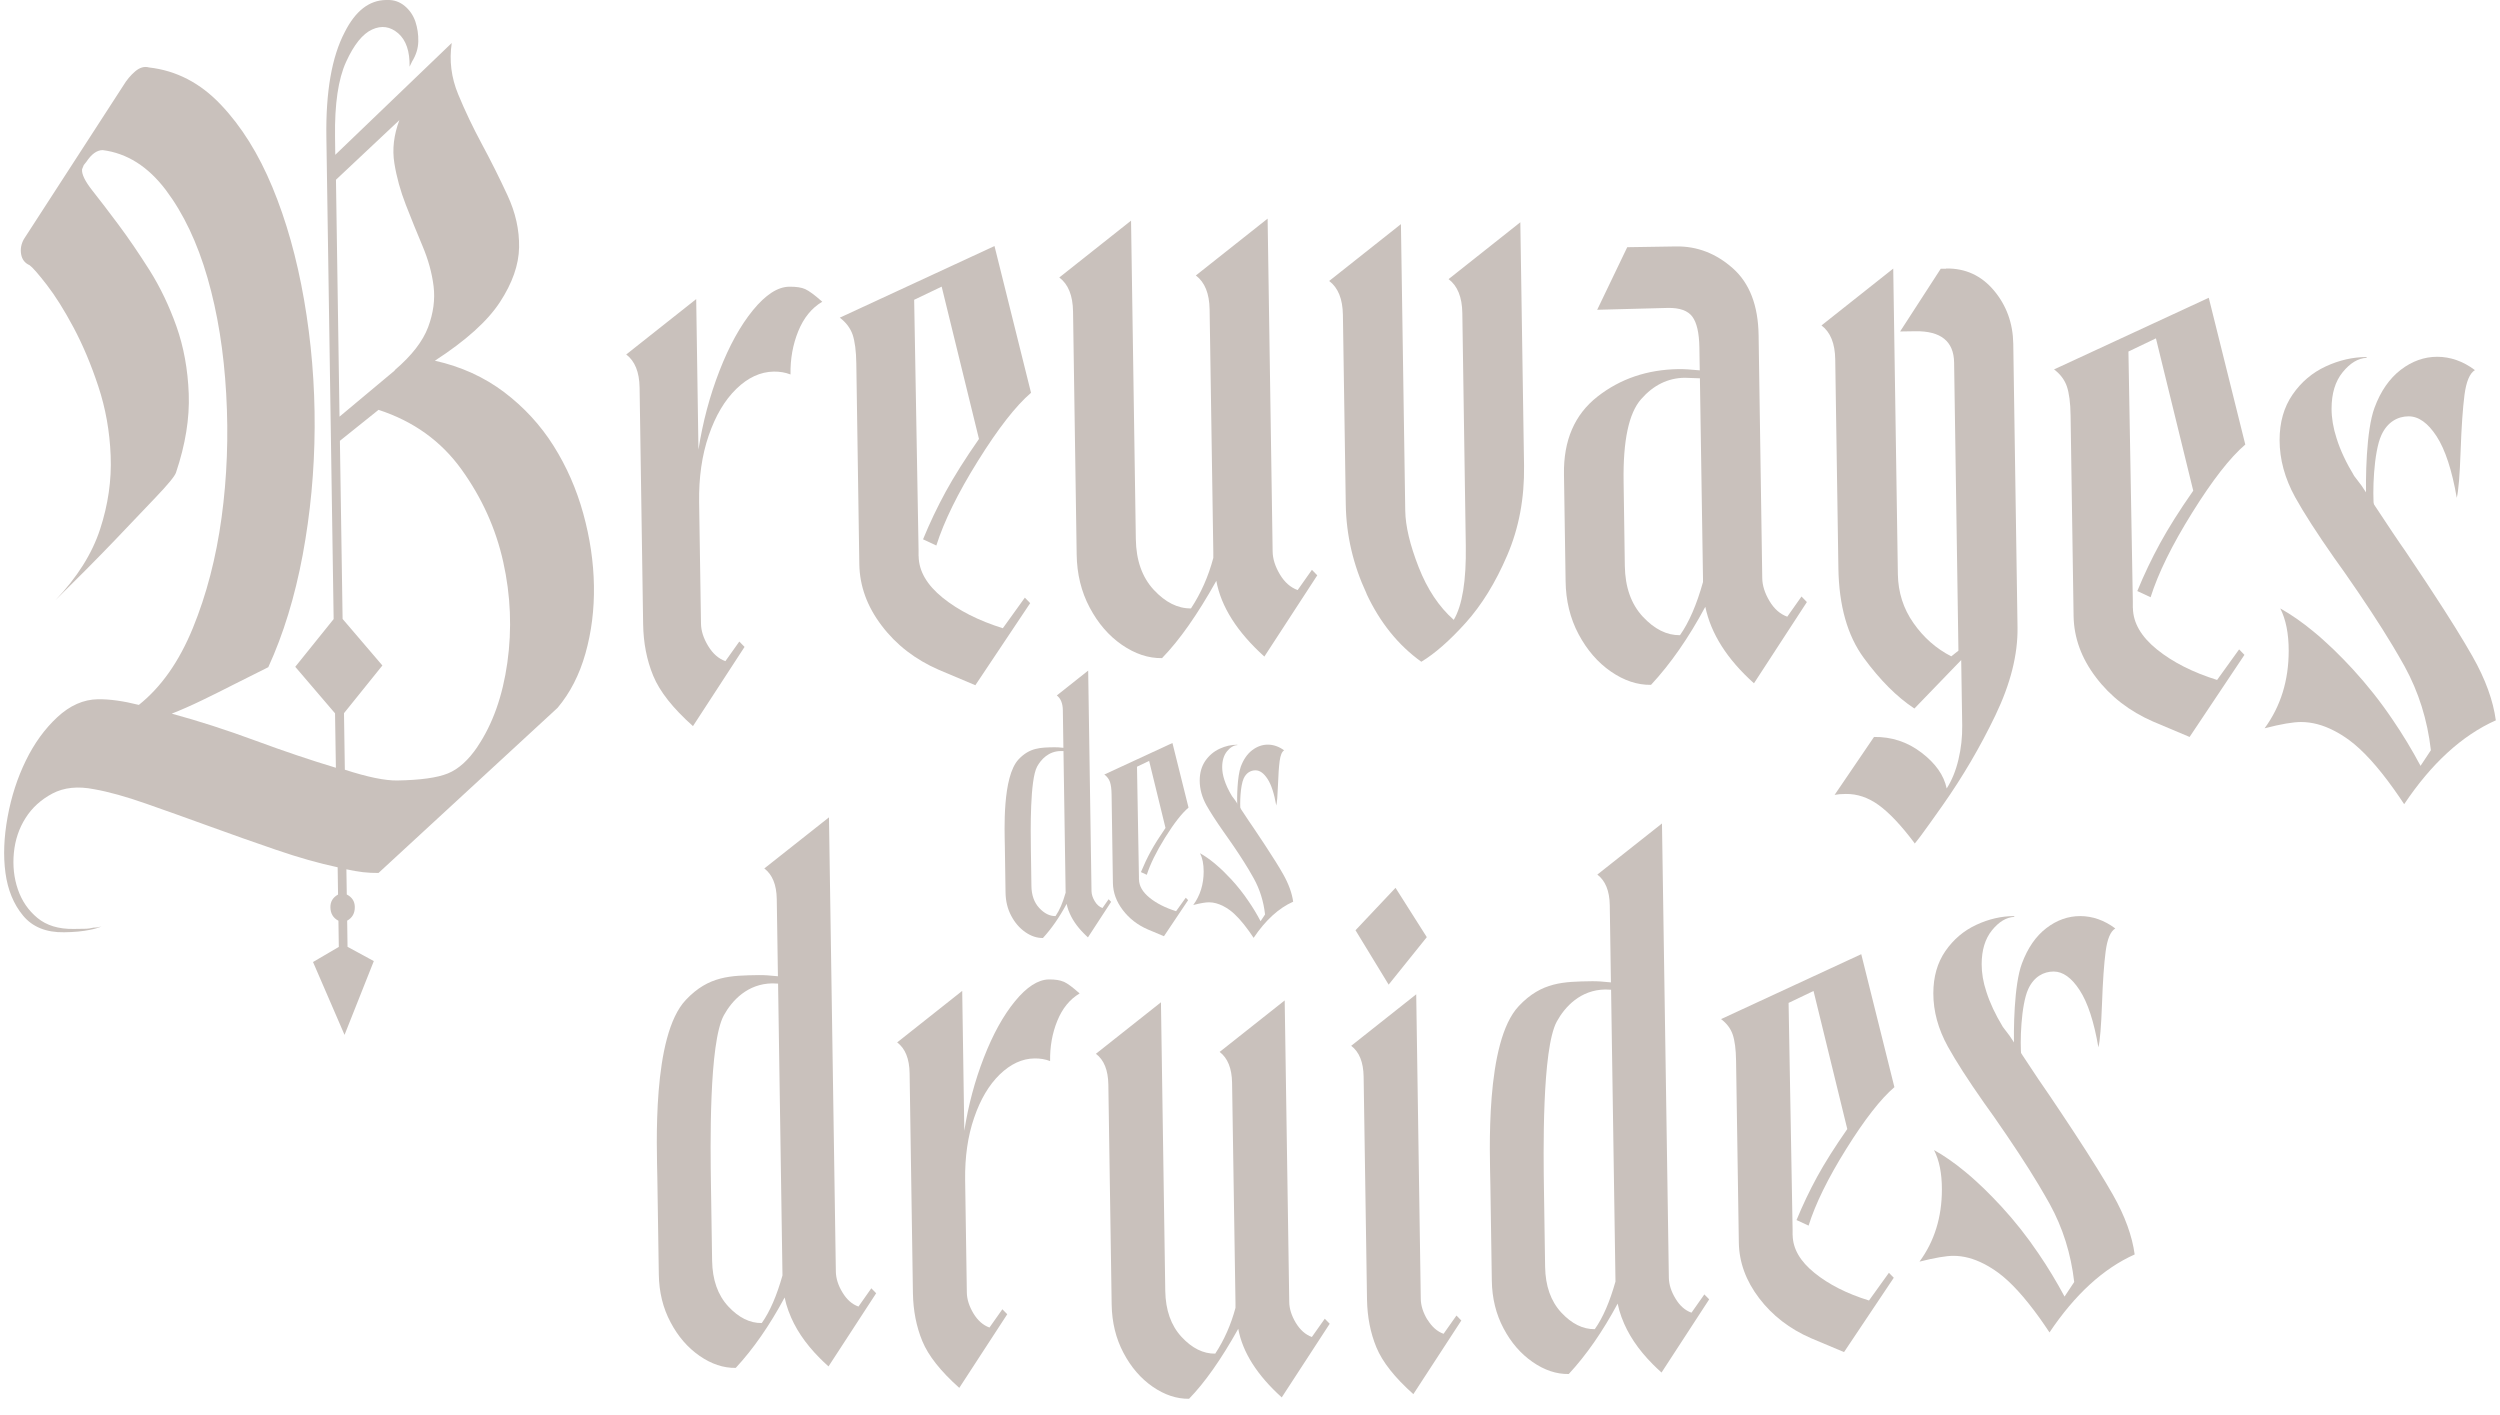<svg width="129" height="73" viewBox="0 0 129 73" fill="none" xmlns="http://www.w3.org/2000/svg">
<path d="M87.939 66.799L87.281 67.734C86.95 67.618 86.675 67.374 86.456 67.007C86.233 66.643 86.121 66.283 86.113 65.94L85.758 42.491L82.423 45.128C82.837 45.444 83.052 45.967 83.064 46.706L83.124 50.691C82.71 50.647 82.387 50.627 82.14 50.631C80.689 50.655 79.553 50.659 78.373 51.909C76.616 53.764 76.879 59.534 76.903 61.116L76.978 66.076C76.99 66.987 77.194 67.814 77.584 68.545C77.971 69.28 78.473 69.856 79.083 70.279C79.689 70.699 80.314 70.911 80.948 70.899C81.853 69.924 82.694 68.713 83.471 67.266C83.519 67.502 83.586 67.738 83.67 67.966C83.674 67.974 83.678 67.986 83.682 67.994C83.989 68.829 84.523 69.632 85.288 70.399C85.352 70.467 85.42 70.527 85.484 70.591C85.563 70.671 85.647 70.743 85.735 70.823L88.194 67.046L87.943 66.791L87.939 66.799ZM83.359 66.127C83.064 67.17 82.714 67.99 82.291 68.585C81.677 68.593 81.1 68.305 80.561 67.726C80.019 67.138 79.744 66.355 79.728 65.368L79.669 61.448C79.641 59.55 79.557 54.123 80.334 52.705C80.753 51.945 81.554 51.074 82.837 51.058L83.132 51.07L83.359 66.131V66.127Z" fill="#C9C1BC"/>
<path d="M44.955 66.483L44.297 67.418C43.967 67.302 43.692 67.058 43.472 66.691C43.249 66.327 43.138 65.968 43.13 65.624L42.775 42.175L39.439 44.812C39.854 45.128 40.069 45.651 40.081 46.391L40.141 50.375C39.726 50.331 39.403 50.311 39.156 50.315C37.706 50.339 36.57 50.343 35.39 51.594C33.632 53.448 33.895 59.218 33.919 60.801L33.995 65.76C34.007 66.671 34.21 67.498 34.601 68.229C34.987 68.965 35.49 69.54 36.099 69.964C36.705 70.383 37.331 70.595 37.965 70.583C38.869 69.608 39.71 68.397 40.487 66.951C40.535 67.186 40.603 67.422 40.687 67.65C40.691 67.658 40.695 67.67 40.699 67.678C41.005 68.513 41.539 69.316 42.305 70.084C42.368 70.151 42.436 70.211 42.5 70.275C42.58 70.355 42.663 70.427 42.751 70.507L45.21 66.731L44.959 66.475L44.955 66.483ZM40.376 65.812C40.081 66.855 39.73 67.674 39.308 68.269C38.694 68.277 38.116 67.99 37.578 67.41C37.036 66.823 36.761 66.04 36.745 65.052L36.685 61.132C36.657 59.234 36.574 53.807 37.351 52.389C37.769 51.63 38.57 50.758 39.854 50.742L40.149 50.755L40.376 65.816V65.812Z" fill="#C9C1BC"/>
<path d="M54.895 50.659C55.082 50.743 55.353 50.943 55.708 51.262C55.198 51.566 54.815 52.037 54.556 52.677C54.297 53.312 54.174 54.003 54.185 54.751C53.938 54.655 53.667 54.611 53.38 54.615C52.743 54.623 52.145 54.903 51.587 55.442C51.029 55.986 50.587 56.729 50.264 57.68C49.937 58.627 49.786 59.698 49.801 60.889L49.889 66.695C49.893 67.043 50.009 67.402 50.228 67.77C50.451 68.138 50.726 68.381 51.057 68.501L51.722 67.558L51.974 67.814L49.499 71.614C48.538 70.759 47.904 69.956 47.593 69.204C47.283 68.453 47.123 67.63 47.107 66.735L46.936 55.378C46.924 54.635 46.713 54.103 46.294 53.788L49.65 51.13L49.758 58.351C49.965 57.032 50.3 55.774 50.766 54.575C51.232 53.376 51.766 52.405 52.372 51.666C52.978 50.926 53.56 50.551 54.114 50.539C54.441 50.535 54.7 50.575 54.887 50.659H54.895Z" fill="#C9C1BC"/>
<path d="M68.362 68.05L68.613 68.305L66.138 72.106C64.867 70.959 64.117 69.78 63.894 68.565C63.013 70.144 62.164 71.346 61.355 72.177C60.718 72.186 60.092 71.978 59.478 71.554C58.864 71.13 58.362 70.547 57.972 69.808C57.581 69.069 57.378 68.241 57.362 67.322L57.191 55.965C57.179 55.222 56.967 54.691 56.549 54.375L59.905 51.718L60.128 66.611C60.144 67.602 60.423 68.393 60.965 68.981C61.507 69.568 62.089 69.856 62.706 69.848C63.169 69.144 63.516 68.357 63.751 67.486V67.226L63.575 55.87C63.563 55.126 63.348 54.595 62.934 54.279L66.29 51.622L66.525 67.182C66.529 67.53 66.644 67.89 66.863 68.257C67.087 68.625 67.362 68.869 67.692 68.989L68.358 68.046L68.362 68.05Z" fill="#C9C1BC"/>
<path d="M73.659 68.094C73.882 68.461 74.157 68.705 74.488 68.825L75.153 67.882L75.404 68.138L72.929 71.938C71.969 71.083 71.335 70.279 71.024 69.528C70.713 68.777 70.554 67.954 70.538 67.059L70.363 55.554C70.351 54.811 70.139 54.279 69.721 53.964L73.077 51.306L73.312 67.019C73.316 67.366 73.431 67.726 73.651 68.094H73.659ZM73.623 48.357L71.654 50.807L69.944 48.001L72.009 45.812L73.623 48.357Z" fill="#C9C1BC"/>
<path d="M92.502 63.742C92.514 64.437 92.889 65.085 93.626 65.68C94.363 66.279 95.304 66.755 96.44 67.106L97.468 65.676L97.719 65.932L95.152 69.768L93.443 69.049C92.343 68.569 91.454 67.882 90.772 66.987C90.091 66.091 89.74 65.136 89.724 64.118L89.581 54.735C89.573 54.139 89.513 53.688 89.405 53.376C89.298 53.068 89.098 52.805 88.807 52.585L96.041 49.236L97.751 56.097C97.041 56.705 96.213 57.768 95.268 59.282C94.323 60.797 93.674 62.119 93.323 63.242L92.701 62.955C93.02 62.179 93.375 61.436 93.765 60.721C94.156 60.005 94.674 59.186 95.32 58.259L93.578 51.134L92.291 51.75L92.498 63.438V63.738L92.502 63.742Z" fill="#C9C1BC"/>
<path d="M57.206 46.399L56.888 46.854C56.728 46.798 56.593 46.679 56.489 46.503C56.382 46.327 56.326 46.151 56.322 45.987L56.15 34.602L54.532 35.885C54.731 36.037 54.839 36.293 54.843 36.652L54.871 38.587C54.672 38.566 54.512 38.554 54.393 38.559C53.687 38.571 53.137 38.575 52.563 39.178C51.711 40.081 51.838 42.882 51.85 43.65L51.886 46.059C51.894 46.503 51.989 46.902 52.181 47.258C52.368 47.614 52.611 47.893 52.91 48.101C53.205 48.305 53.508 48.405 53.815 48.401C54.253 47.925 54.66 47.342 55.038 46.639C55.062 46.755 55.094 46.866 55.134 46.978C55.134 46.982 55.138 46.99 55.142 46.994C55.294 47.402 55.553 47.789 55.923 48.161C55.955 48.193 55.987 48.225 56.019 48.257C56.059 48.297 56.099 48.329 56.138 48.369L57.334 46.535L57.215 46.411L57.206 46.399ZM54.983 46.075C54.839 46.583 54.668 46.978 54.465 47.27C54.166 47.274 53.887 47.134 53.623 46.85C53.361 46.567 53.225 46.183 53.221 45.703L53.193 43.797C53.181 42.874 53.141 40.241 53.516 39.554C53.719 39.186 54.106 38.762 54.731 38.754H54.875L54.987 46.075H54.983Z" fill="#C9C1BC"/>
<path d="M58.773 45.38C58.777 45.72 58.96 46.031 59.319 46.323C59.678 46.615 60.132 46.843 60.686 47.018L61.184 46.323L61.308 46.447L60.06 48.309L59.231 47.961C58.697 47.73 58.267 47.394 57.936 46.958C57.605 46.523 57.434 46.059 57.426 45.564L57.358 41.008C57.354 40.721 57.326 40.501 57.274 40.349C57.222 40.201 57.127 40.069 56.983 39.965L60.498 38.339L61.328 41.672C60.981 41.967 60.578 42.483 60.12 43.218C59.662 43.953 59.347 44.597 59.175 45.14L58.872 45C59.028 44.625 59.199 44.261 59.387 43.917C59.578 43.57 59.829 43.174 60.14 42.722L59.295 39.262L58.669 39.562L58.769 45.24V45.384L58.773 45.38Z" fill="#C9C1BC"/>
<path d="M22.449 18.614C23.8 18.918 24.988 19.461 26.016 20.236C27.044 21.016 27.893 21.939 28.567 23.01C29.24 24.081 29.75 25.244 30.097 26.502C30.444 27.761 30.627 29 30.647 30.227C30.667 31.453 30.52 32.616 30.209 33.719C29.898 34.822 29.416 35.757 28.77 36.525L19.532 45.044H19.488C19.249 45.048 18.994 45.032 18.727 45.004C18.456 44.972 18.173 44.92 17.874 44.856L17.894 46.155C18.165 46.295 18.304 46.507 18.308 46.798C18.312 47.122 18.181 47.358 17.914 47.506L17.933 48.856L19.289 49.592L17.778 53.4L16.152 49.64L17.483 48.86L17.463 47.51C17.192 47.37 17.053 47.138 17.049 46.814C17.045 46.527 17.176 46.307 17.443 46.159L17.423 44.752C16.463 44.549 15.407 44.249 14.251 43.853C13.095 43.458 11.943 43.05 10.803 42.635C9.66 42.219 8.572 41.831 7.535 41.468C6.499 41.104 5.606 40.856 4.857 40.724C4.016 40.557 3.303 40.633 2.709 40.944C2.115 41.26 1.653 41.679 1.318 42.211C0.983 42.738 0.78 43.338 0.716 44.005C0.652 44.672 0.72 45.304 0.923 45.895C1.127 46.487 1.462 46.978 1.932 47.366C2.402 47.754 3.024 47.945 3.801 47.933C4.008 47.933 4.196 47.925 4.363 47.925C4.53 47.925 4.682 47.901 4.833 47.865C4.981 47.865 5.116 47.841 5.236 47.806C5.056 47.881 4.865 47.937 4.654 47.977C4.475 48.017 4.267 48.045 4.028 48.069C3.789 48.089 3.55 48.105 3.311 48.105C2.386 48.121 1.677 47.833 1.19 47.246C0.704 46.659 0.401 45.923 0.282 45.044C0.162 44.161 0.202 43.198 0.393 42.151C0.585 41.1 0.9 40.133 1.334 39.246C1.768 38.355 2.31 37.608 2.96 37.004C3.61 36.401 4.307 36.093 5.052 36.081C5.65 36.073 6.352 36.169 7.165 36.373C8.317 35.454 9.245 34.135 9.951 32.409C10.656 30.686 11.15 28.784 11.433 26.71C11.716 24.632 11.796 22.506 11.672 20.325C11.549 18.147 11.23 16.149 10.708 14.338C10.186 12.528 9.468 11.014 8.556 9.803C7.639 8.592 6.555 7.905 5.296 7.745C4.997 7.749 4.718 7.953 4.455 8.352L4.323 8.516L4.235 8.732C4.207 8.984 4.387 9.351 4.765 9.831C5.144 10.31 5.594 10.898 6.113 11.593C6.631 12.288 7.165 13.072 7.719 13.947C8.269 14.822 8.731 15.789 9.106 16.844C9.48 17.903 9.692 19.062 9.739 20.32C9.787 21.583 9.568 22.938 9.082 24.384C9.026 24.564 8.671 24.996 8.026 25.671C7.38 26.346 6.671 27.09 5.909 27.893C4.997 28.844 3.98 29.867 2.864 30.966C3.98 29.795 4.75 28.576 5.164 27.31C5.579 26.043 5.762 24.776 5.71 23.517C5.662 22.259 5.447 21.06 5.072 19.933C4.698 18.802 4.271 17.791 3.793 16.896C3.315 16.001 2.856 15.269 2.414 14.698C1.972 14.127 1.677 13.791 1.525 13.683C1.286 13.579 1.139 13.391 1.091 13.123C1.043 12.852 1.091 12.592 1.234 12.336L6.36 4.42C6.535 4.128 6.738 3.885 6.977 3.681C7.213 3.481 7.452 3.413 7.691 3.481C9.098 3.641 10.333 4.28 11.393 5.399C12.457 6.518 13.342 7.937 14.056 9.659C14.769 11.377 15.315 13.315 15.69 15.473C16.064 17.631 16.248 19.825 16.236 22.063C16.224 24.301 16.017 26.49 15.618 28.64C15.215 30.79 14.626 32.72 13.844 34.427C13.251 34.726 12.657 35.022 12.067 35.318C11.561 35.578 11.023 35.845 10.445 36.125C9.867 36.405 9.341 36.636 8.863 36.824C10.242 37.2 11.684 37.663 13.187 38.219C14.689 38.774 16.072 39.238 17.332 39.617L17.288 36.808L15.235 34.407L17.216 31.945L16.841 7.077C16.806 4.736 17.12 2.93 17.79 1.655C18.34 0.564 19.049 0.012 19.918 0H20.006C20.333 -0.008 20.628 0.096 20.883 0.308C21.138 0.52 21.321 0.788 21.433 1.111C21.54 1.435 21.592 1.775 21.584 2.138C21.576 2.498 21.469 2.842 21.265 3.169L21.134 3.441C21.15 2.65 20.954 2.074 20.548 1.719C20.137 1.367 19.691 1.299 19.201 1.523C18.711 1.747 18.264 2.302 17.858 3.193C17.451 4.084 17.264 5.375 17.288 7.069L17.3 7.989L23.31 2.218C23.174 3.121 23.286 4.004 23.641 4.864C23.995 5.723 24.406 6.582 24.868 7.441C25.331 8.3 25.769 9.175 26.183 10.07C26.602 10.966 26.801 11.865 26.785 12.764C26.769 13.667 26.439 14.606 25.797 15.589C25.155 16.572 24.035 17.579 22.437 18.614H22.449ZM17.336 9.283L17.519 21.499L20.353 19.13L20.396 19.074C21.253 18.338 21.815 17.611 22.09 16.884C22.361 16.161 22.457 15.453 22.373 14.77C22.29 14.087 22.098 13.395 21.803 12.696C21.509 11.997 21.221 11.289 20.943 10.574C20.664 9.859 20.464 9.139 20.349 8.42C20.233 7.701 20.321 6.962 20.608 6.198L17.336 9.275V9.283ZM24.633 38.535C25.422 37.368 25.936 35.921 26.18 34.187C26.423 32.453 26.351 30.722 25.968 29C25.586 27.274 24.864 25.683 23.812 24.221C22.76 22.758 21.333 21.735 19.532 21.148L17.539 22.746L17.678 31.937L19.731 34.339L17.75 36.8L17.794 39.717C18.966 40.097 19.863 40.281 20.492 40.273C21.688 40.253 22.561 40.133 23.111 39.909C23.661 39.685 24.167 39.226 24.637 38.535H24.633Z" fill="#C9C1BC"/>
<path d="M41.556 14.922C41.755 15.014 42.046 15.229 42.428 15.569C41.878 15.897 41.468 16.404 41.189 17.092C40.91 17.779 40.778 18.518 40.79 19.322C40.523 19.218 40.236 19.17 39.925 19.174C39.24 19.186 38.594 19.481 37.996 20.065C37.395 20.648 36.92 21.451 36.57 22.47C36.219 23.489 36.056 24.64 36.075 25.923L36.171 32.173C36.175 32.548 36.299 32.932 36.538 33.328C36.777 33.723 37.072 33.987 37.431 34.115L38.148 33.104L38.419 33.38L35.757 37.468C34.724 36.548 34.043 35.685 33.708 34.874C33.373 34.063 33.202 33.18 33.186 32.217L33.003 20.001C32.991 19.198 32.76 18.63 32.313 18.291L35.924 15.433L36.04 23.202C36.263 21.783 36.621 20.428 37.124 19.138C37.626 17.847 38.2 16.804 38.853 16.005C39.507 15.206 40.129 14.802 40.727 14.794C41.081 14.79 41.356 14.83 41.559 14.922H41.556Z" fill="#C9C1BC"/>
<path d="M47.402 28.704C47.414 29.471 47.829 30.183 48.642 30.842C49.459 31.501 50.495 32.025 51.746 32.417L52.882 30.838L53.157 31.122L50.328 35.358L48.442 34.562C47.231 34.035 46.246 33.276 45.497 32.285C44.744 31.298 44.361 30.243 44.341 29.12L44.186 18.766C44.178 18.111 44.11 17.611 43.995 17.267C43.875 16.928 43.656 16.636 43.333 16.392L51.316 12.696L53.201 20.268C52.416 20.94 51.503 22.111 50.463 23.781C49.419 25.455 48.706 26.91 48.315 28.149L47.629 27.829C47.98 26.974 48.371 26.155 48.801 25.367C49.232 24.58 49.801 23.673 50.515 22.65L48.59 14.79L47.171 15.469L47.398 28.369V28.696L47.402 28.704Z" fill="#C9C1BC"/>
<path d="M110.058 31.374C110.07 32.141 110.484 32.852 111.298 33.511C112.115 34.171 113.151 34.694 114.402 35.086L115.538 33.508L115.813 33.791L112.983 38.027L111.098 37.232C109.887 36.704 108.902 35.945 108.153 34.954C107.4 33.967 107.017 32.912 106.997 31.789L106.842 21.435C106.834 20.78 106.766 20.28 106.65 19.937C106.531 19.597 106.312 19.305 105.989 19.062L113.972 15.365L115.857 22.938C115.072 23.609 114.159 24.78 113.119 26.451C112.075 28.125 111.361 29.579 110.971 30.818L110.285 30.498C110.636 29.643 111.027 28.824 111.457 28.037C111.887 27.25 112.457 26.343 113.171 25.32L111.246 17.459L109.827 18.139L110.054 31.038V31.366L110.058 31.374Z" fill="#C9C1BC"/>
<path d="M67.696 29.404L67.971 29.687L65.241 33.879C63.838 32.612 63.009 31.31 62.762 29.971C61.79 31.713 60.857 33.04 59.961 33.959C59.255 33.971 58.566 33.739 57.888 33.272C57.211 32.804 56.657 32.161 56.226 31.346C55.792 30.53 55.569 29.615 55.556 28.604L55.369 16.073C55.357 15.249 55.122 14.666 54.66 14.318L58.362 11.385L58.609 27.817C58.625 28.912 58.932 29.783 59.534 30.435C60.136 31.082 60.773 31.402 61.455 31.394C61.965 30.618 62.352 29.751 62.607 28.788V28.5L62.416 15.969C62.404 15.146 62.168 14.562 61.706 14.214L65.409 11.281L65.668 28.453C65.672 28.836 65.799 29.232 66.042 29.639C66.285 30.047 66.592 30.315 66.959 30.447L67.692 29.408L67.696 29.404Z" fill="#C9C1BC"/>
<path d="M70.518 30.638C69.825 29.156 69.466 27.621 69.442 26.031L69.294 16.253C69.283 15.429 69.047 14.846 68.585 14.498L72.288 11.565L72.511 26.355C72.523 27.15 72.754 28.117 73.2 29.26C73.647 30.403 74.252 31.314 75.014 31.985C75.456 31.238 75.663 29.963 75.635 28.153L75.456 16.157C75.444 15.333 75.209 14.75 74.747 14.402L78.449 11.469L78.641 24.041C78.664 25.711 78.377 27.25 77.772 28.656C77.17 30.063 76.453 31.222 75.627 32.141C74.802 33.056 74.037 33.727 73.34 34.147C72.144 33.288 71.204 32.117 70.51 30.634L70.518 30.638Z" fill="#C9C1BC"/>
<path d="M92.96 30.782L93.235 31.066L90.505 35.258C89.122 34.019 88.285 32.704 87.994 31.31C87.133 32.912 86.201 34.255 85.193 35.338C84.487 35.35 83.798 35.118 83.12 34.65C82.443 34.183 81.889 33.539 81.454 32.724C81.02 31.909 80.797 30.994 80.785 29.983L80.701 24.476C80.673 22.722 81.251 21.387 82.431 20.464C83.61 19.541 85.005 19.07 86.615 19.046C86.886 19.042 87.253 19.066 87.707 19.11L87.688 17.919C87.675 17.18 87.556 16.652 87.325 16.34C87.094 16.029 86.671 15.877 86.057 15.889L82.415 15.985L83.965 12.756L86.484 12.716C87.572 12.7 88.548 13.076 89.413 13.843C90.278 14.61 90.721 15.761 90.744 17.295L90.932 29.827C90.936 30.211 91.063 30.606 91.306 31.014C91.549 31.422 91.856 31.689 92.223 31.821L92.956 30.782H92.96ZM87.875 30.039V29.875L87.715 19.521L86.93 19.493C86.065 19.505 85.316 19.873 84.682 20.596C84.045 21.32 83.746 22.734 83.778 24.844L83.841 29.2C83.858 30.295 84.164 31.166 84.766 31.817C85.368 32.465 86.006 32.784 86.687 32.776C87.153 32.113 87.548 31.202 87.871 30.047L87.875 30.039Z" fill="#C9C1BC"/>
<path d="M100.417 13.855C101.418 13.839 102.239 14.219 102.888 14.99C103.534 15.761 103.869 16.68 103.885 17.747L104.104 32.373C104.124 33.771 103.745 35.282 102.964 36.908C102.183 38.535 101.274 40.085 100.242 41.552C99.21 43.018 98.723 43.67 98.791 43.506C98.098 42.583 97.48 41.931 96.938 41.54C96.4 41.152 95.834 40.96 95.244 40.968C94.993 40.968 94.802 40.988 94.666 41.016L96.699 38.027C97.607 38.015 98.424 38.283 99.146 38.834C99.871 39.386 100.306 40.001 100.449 40.684C100.716 40.269 100.919 39.773 101.055 39.198C101.194 38.618 101.258 38.031 101.25 37.428L101.198 34.059L98.783 36.56C97.89 35.973 97.017 35.102 96.173 33.951C95.328 32.8 94.889 31.254 94.861 29.308L94.698 18.546C94.686 17.723 94.451 17.14 93.989 16.792L97.691 13.859L97.93 29.635C97.946 30.566 98.213 31.406 98.735 32.149C99.257 32.896 99.907 33.468 100.684 33.867L101.055 33.575L100.832 18.706C100.816 17.611 100.146 17.072 98.831 17.092L98.046 17.104L100.142 13.867H100.413L100.417 13.855Z" fill="#C9C1BC"/>
<path d="M122.098 25.899C122.054 24.712 122.09 22.211 122.525 21.04C122.843 20.177 123.302 19.525 123.884 19.078C124.466 18.634 125.091 18.41 125.761 18.41C126.43 18.41 127.1 18.638 127.706 19.098C127.439 19.258 127.259 19.685 127.168 20.372C127.08 21.06 127.012 22.023 126.968 23.262C126.925 24.528 126.857 25.335 126.769 25.687C126.522 24.261 126.175 23.202 125.729 22.514C125.283 21.827 124.8 21.483 124.286 21.483C123.728 21.483 123.19 21.771 122.879 22.454C122.477 23.329 122.409 25.435 122.501 26.243" fill="#C9C1BC"/>
<path d="M128.778 37.172C127.036 37.952 125.462 39.394 124.055 41.496C123.872 41.22 123.696 40.961 123.521 40.717C122.68 39.538 121.907 38.695 121.209 38.183C120.95 37.996 120.691 37.832 120.436 37.704C119.858 37.404 119.288 37.256 118.73 37.256C118.328 37.256 117.702 37.36 116.853 37.58C117.682 36.449 118.097 35.114 118.097 33.576C118.097 32.689 117.949 31.957 117.662 31.394C118.216 31.706 118.79 32.101 119.388 32.597C119.607 32.773 119.823 32.965 120.046 33.172C120.177 33.292 120.305 33.412 120.44 33.54C120.755 33.844 121.07 34.171 121.397 34.523C122.134 35.326 122.824 36.193 123.457 37.132C123.971 37.884 124.454 38.679 124.9 39.518L125.434 38.711C125.255 37.148 124.804 35.71 124.079 34.387C123.892 34.051 123.684 33.692 123.457 33.312C122.8 32.217 121.971 30.959 120.978 29.536C120.791 29.276 120.612 29.024 120.44 28.781C119.551 27.51 118.882 26.471 118.432 25.66C117.898 24.689 117.627 23.706 117.627 22.707C117.627 21.788 117.85 21.008 118.296 20.361C118.742 19.713 119.312 19.23 120.01 18.906C120.699 18.587 121.405 18.423 122.118 18.423V18.463C121.672 18.487 121.261 18.738 120.879 19.21C120.496 19.682 120.309 20.309 120.309 21.088C120.309 21.568 120.392 22.079 120.568 22.619C120.759 23.23 121.062 23.877 121.48 24.565L121.851 25.052C122.533 26.087 123.071 26.898 123.457 27.474C123.756 27.918 123.967 28.229 124.095 28.405C124.482 28.98 124.844 29.52 125.175 30.023C125.267 30.163 125.358 30.299 125.442 30.431C126.399 31.886 127.108 33.032 127.578 33.864C128.252 35.05 128.65 36.157 128.786 37.18L128.778 37.172Z" fill="#C9C1BC"/>
<path d="M103.932 54.235C103.889 53.132 103.924 50.803 104.331 49.716C104.63 48.912 105.052 48.305 105.594 47.889C106.136 47.474 106.718 47.27 107.34 47.27C107.962 47.27 108.587 47.482 109.149 47.909C108.898 48.061 108.735 48.457 108.651 49.096C108.568 49.736 108.504 50.631 108.464 51.786C108.42 52.964 108.36 53.716 108.277 54.043C108.049 52.713 107.727 51.73 107.308 51.09C106.894 50.451 106.443 50.131 105.969 50.131C105.451 50.131 104.949 50.399 104.658 51.034C104.283 51.849 104.219 53.808 104.303 54.559" fill="#C9C1BC"/>
<path d="M110.15 64.729C108.528 65.456 107.065 66.799 105.754 68.753C105.582 68.497 105.419 68.253 105.256 68.026C104.47 66.931 103.753 66.144 103.103 65.668C102.86 65.492 102.621 65.344 102.382 65.22C101.844 64.941 101.314 64.801 100.796 64.801C100.421 64.801 99.839 64.901 99.046 65.1C99.819 64.046 100.202 62.803 100.202 61.372C100.202 60.545 100.066 59.866 99.795 59.342C100.31 59.63 100.848 60.002 101.402 60.461C101.605 60.625 101.808 60.805 102.015 60.996C102.139 61.108 102.258 61.22 102.382 61.34C102.673 61.624 102.968 61.928 103.271 62.255C103.96 63.003 104.598 63.81 105.188 64.685C105.666 65.384 106.112 66.124 106.531 66.903L107.029 66.151C106.862 64.697 106.443 63.358 105.766 62.127C105.59 61.816 105.399 61.48 105.188 61.128C104.578 60.109 103.805 58.939 102.88 57.612C102.709 57.368 102.537 57.132 102.378 56.908C101.549 55.726 100.927 54.759 100.509 54.003C100.011 53.1 99.76 52.185 99.76 51.258C99.76 50.403 99.967 49.68 100.381 49.076C100.8 48.473 101.33 48.021 101.976 47.722C102.617 47.422 103.275 47.27 103.936 47.27V47.31C103.522 47.334 103.139 47.566 102.785 48.005C102.43 48.445 102.254 49.028 102.254 49.756C102.254 50.203 102.33 50.679 102.498 51.178C102.677 51.746 102.96 52.349 103.347 52.988L103.693 53.444C104.327 54.407 104.829 55.162 105.188 55.698C105.467 56.109 105.666 56.401 105.782 56.565C106.14 57.1 106.479 57.6 106.786 58.071C106.874 58.199 106.957 58.327 107.037 58.451C107.926 59.806 108.587 60.873 109.026 61.648C109.652 62.751 110.022 63.782 110.15 64.737V64.729Z" fill="#C9C1BC"/>
<path d="M63.842 41.655C63.822 41.144 63.842 40.061 64.026 39.557C64.165 39.186 64.361 38.902 64.612 38.71C64.863 38.519 65.134 38.423 65.421 38.423C65.708 38.423 65.999 38.523 66.261 38.718C66.146 38.786 66.07 38.97 66.03 39.27C65.99 39.566 65.963 39.981 65.943 40.517C65.923 41.064 65.895 41.412 65.855 41.563C65.747 40.948 65.6 40.489 65.405 40.193C65.213 39.897 65.006 39.749 64.783 39.749C64.54 39.749 64.309 39.873 64.173 40.169C64.002 40.548 63.97 41.456 64.01 41.807" fill="#C9C1BC"/>
<path d="M66.728 46.527C65.975 46.862 65.297 47.486 64.687 48.393C64.608 48.273 64.532 48.161 64.456 48.057C64.093 47.55 63.759 47.186 63.456 46.962C63.344 46.882 63.233 46.81 63.121 46.755C62.87 46.627 62.627 46.559 62.384 46.559C62.208 46.559 61.941 46.603 61.571 46.699C61.929 46.211 62.109 45.632 62.109 44.968C62.109 44.585 62.045 44.269 61.921 44.025C62.16 44.161 62.408 44.333 62.667 44.545C62.762 44.621 62.854 44.705 62.95 44.792C63.005 44.844 63.061 44.896 63.121 44.952C63.257 45.084 63.392 45.224 63.535 45.376C63.854 45.724 64.153 46.099 64.424 46.503C64.647 46.826 64.855 47.17 65.046 47.534L65.277 47.186C65.201 46.511 65.006 45.887 64.691 45.32C64.612 45.176 64.52 45.02 64.424 44.856C64.141 44.385 63.783 43.837 63.352 43.226C63.272 43.114 63.193 43.006 63.121 42.898C62.738 42.351 62.447 41.899 62.252 41.552C62.021 41.132 61.905 40.708 61.905 40.277C61.905 39.881 62.001 39.545 62.192 39.262C62.388 38.982 62.631 38.774 62.934 38.634C63.233 38.495 63.535 38.427 63.846 38.427V38.447C63.655 38.459 63.476 38.566 63.312 38.77C63.149 38.974 63.065 39.246 63.065 39.581C63.065 39.789 63.101 40.009 63.177 40.241C63.261 40.505 63.392 40.784 63.571 41.08L63.731 41.292C64.026 41.739 64.257 42.087 64.424 42.339C64.556 42.531 64.643 42.663 64.699 42.742C64.867 42.99 65.022 43.222 65.165 43.442C65.205 43.502 65.245 43.562 65.281 43.617C65.696 44.245 66.002 44.74 66.206 45.1C66.497 45.612 66.668 46.091 66.728 46.535V46.527Z" fill="#C9C1BC"/>
</svg>
